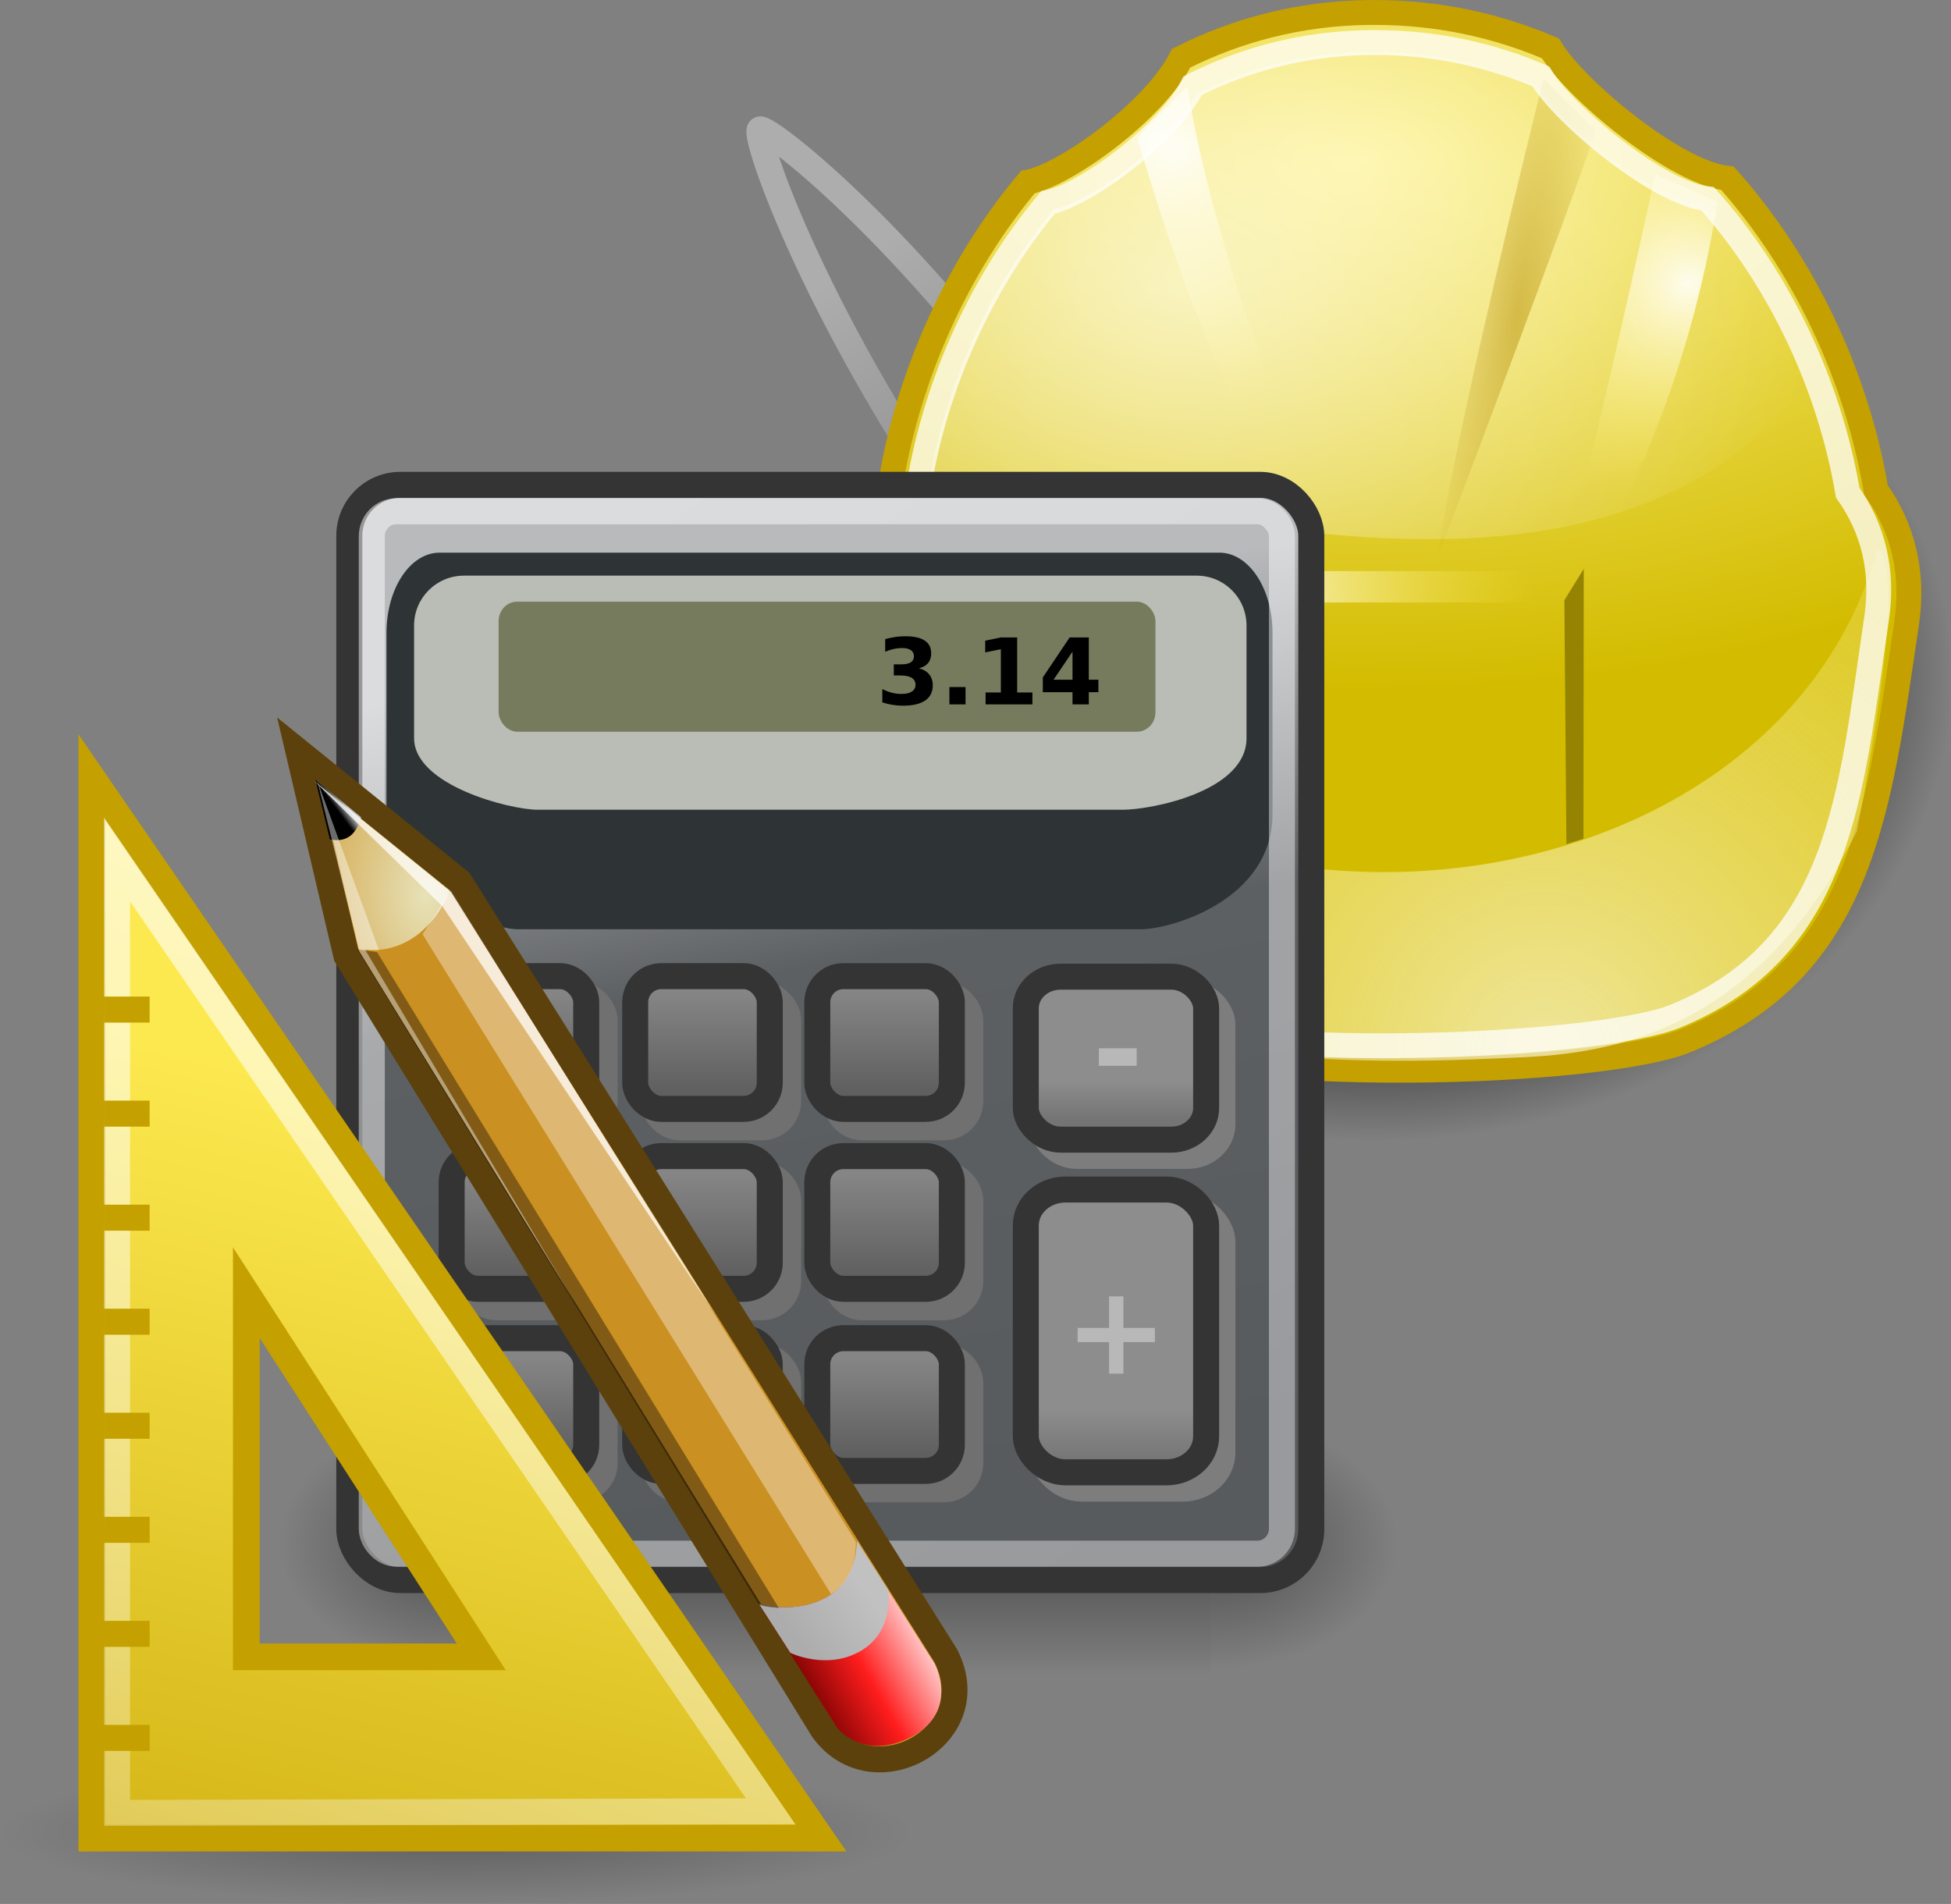 <?xml version="1.0" encoding="UTF-8" standalone="no"?>
<!-- Created with Inkscape (http://www.inkscape.org/) -->
<svg
   xmlns:dc="http://purl.org/dc/elements/1.1/"
   xmlns:cc="http://web.resource.org/cc/"
   xmlns:rdf="http://www.w3.org/1999/02/22-rdf-syntax-ns#"
   xmlns:svg="http://www.w3.org/2000/svg"
   xmlns="http://www.w3.org/2000/svg"
   xmlns:xlink="http://www.w3.org/1999/xlink"
   xmlns:sodipodi="http://sodipodi.sourceforge.net/DTD/sodipodi-0.dtd"
   xmlns:inkscape="http://www.inkscape.org/namespaces/inkscape"
   width="75"
   height="73.198"
   id="svg2101"
   sodipodi:version="0.32"
   inkscape:version="0.44.1"
   version="1.0"
   sodipodi:docbase="/home/bene/Desktop"
   sodipodi:docname="ingenieur2.svg">
  <rect width="100%" height="100%" fill="#808080" stroke="none"/>
  <defs
     id="defs2103">
    <linearGradient
       id="linearGradient2994">
      <stop
         id="stop2996"
         offset="0"
         style="stop-color:#000000;stop-opacity:1;" />
      <stop
         id="stop2998"
         offset="1"
         style="stop-color:#c9c9c9;stop-opacity:1;" />
    </linearGradient>
    <linearGradient
       inkscape:collect="always"
       xlink:href="#linearGradient2994"
       id="linearGradient2973"
       gradientUnits="userSpaceOnUse"
       gradientTransform="matrix(5.259571e-3,1,1,-5.259571e-3,48.693,-14.145)"
       x1="25.719"
       y1="31.047"
       x2="25.515"
       y2="30.703" />
    <linearGradient
       id="linearGradient2984"
       inkscape:collect="always">
      <stop
         id="stop2986"
         offset="0"
         style="stop-color:#e7e2b8;stop-opacity:1;" />
      <stop
         id="stop2988"
         offset="1"
         style="stop-color:#e7e2b8;stop-opacity:0;" />
    </linearGradient>
    <radialGradient
       inkscape:collect="always"
       xlink:href="#linearGradient2984"
       id="radialGradient2971"
       gradientUnits="userSpaceOnUse"
       gradientTransform="matrix(1.53767e-2,2.924,2.03,-1.067544e-2,20.391,-69.727)"
       cx="29.053"
       cy="27.641"
       fx="29.053"
       fy="27.641"
       r="3.241" />
    <linearGradient
       id="linearGradient2974">
      <stop
         id="stop2976"
         offset="0"
         style="stop-color:#c1c1c1;stop-opacity:1;" />
      <stop
         id="stop2978"
         offset="1"
         style="stop-color:#acacac;stop-opacity:1;" />
    </linearGradient>
    <linearGradient
       inkscape:collect="always"
       xlink:href="#linearGradient2974"
       id="linearGradient2969"
       gradientUnits="userSpaceOnUse"
       gradientTransform="matrix(5.259571e-3,1,1,-5.259571e-3,42.996,-2.496)"
       x1="46"
       y1="19.812"
       x2="47.688"
       y2="22.625" />
    <linearGradient
       id="linearGradient2966">
      <stop
         id="stop2968"
         offset="0"
         style="stop-color:#ffd1d1;stop-opacity:1;" />
      <stop
         style="stop-color:#ff1d1d;stop-opacity:1;"
         offset="0.5"
         id="stop3006" />
      <stop
         id="stop2970"
         offset="1"
         style="stop-color:#6f0000;stop-opacity:1;" />
    </linearGradient>
    <linearGradient
       inkscape:collect="always"
       xlink:href="#linearGradient2966"
       id="linearGradient2967"
       gradientUnits="userSpaceOnUse"
       gradientTransform="matrix(5.259571e-3,1,1,-5.259571e-3,42.995,-2.496)"
       x1="48.906"
       y1="17.376"
       x2="50.988"
       y2="22.251" />
    <linearGradient
       inkscape:collect="always"
       id="linearGradient3099">
      <stop
         style="stop-color:#ffffff;stop-opacity:1;"
         offset="0"
         id="stop3101" />
      <stop
         style="stop-color:#ffffff;stop-opacity:0;"
         offset="1"
         id="stop3103" />
    </linearGradient>
    <linearGradient
       inkscape:collect="always"
       xlink:href="#linearGradient3099"
       id="linearGradient3146"
       gradientUnits="userSpaceOnUse"
       x1="28.835"
       y1="11.914"
       x2="52.132"
       y2="70.073" />
    <linearGradient
       inkscape:collect="always"
       id="linearGradient3078">
      <stop
         style="stop-color:#c4a000"
         offset="0"
         id="stop3080" />
      <stop
         style="stop-color:#fce94f"
         offset="1"
         id="stop3082" />
    </linearGradient>
    <linearGradient
       inkscape:collect="always"
       xlink:href="#linearGradient3078"
       id="linearGradient3144"
       gradientUnits="userSpaceOnUse"
       x1="42.426"
       y1="58.076"
       x2="32.35"
       y2="16.357" />
    <linearGradient
       id="linearGradient2269"
       inkscape:collect="always">
      <stop
         id="stop2271"
         offset="0"
         style="stop-color:#000000;stop-opacity:1;" />
      <stop
         id="stop2273"
         offset="1"
         style="stop-color:#000000;stop-opacity:0;" />
    </linearGradient>
    <radialGradient
       inkscape:collect="always"
       xlink:href="#linearGradient2269"
       id="radialGradient3142"
       gradientUnits="userSpaceOnUse"
       gradientTransform="matrix(1,0,0,0.325,0,28.086)"
       cx="25.188"
       cy="41.625"
       fx="25.188"
       fy="41.625"
       r="18.062" />
    <linearGradient
       inkscape:collect="always"
       xlink:href="#linearGradient30685"
       id="linearGradient3027"
       gradientUnits="userSpaceOnUse"
       gradientTransform="matrix(1.103,0,0,1,-4.117,0)"
       x1="36.357"
       y1="25.411"
       x2="36.357"
       y2="26.911" />
    <linearGradient
       inkscape:collect="always"
       xlink:href="#linearGradient30685"
       id="linearGradient3025"
       gradientUnits="userSpaceOnUse"
       gradientTransform="matrix(1.103,0,0,1,-3.492,0.625)"
       x1="36.357"
       y1="25.411"
       x2="36.357"
       y2="26.911" />
    <linearGradient
       inkscape:collect="always"
       xlink:href="#linearGradient30649"
       id="linearGradient3023"
       gradientUnits="userSpaceOnUse"
       x1="20.087"
       y1="36.102"
       x2="20.087"
       y2="39.814" />
    <linearGradient
       inkscape:collect="always"
       xlink:href="#linearGradient30649"
       id="linearGradient3021"
       gradientUnits="userSpaceOnUse"
       x1="20.087"
       y1="36.102"
       x2="20.087"
       y2="39.814" />
    <linearGradient
       inkscape:collect="always"
       xlink:href="#linearGradient30649"
       id="linearGradient3019"
       gradientUnits="userSpaceOnUse"
       x1="20.087"
       y1="36.102"
       x2="20.087"
       y2="39.814" />
    <linearGradient
       inkscape:collect="always"
       xlink:href="#linearGradient30649"
       id="linearGradient3017"
       gradientUnits="userSpaceOnUse"
       x1="20.087"
       y1="29.031"
       x2="20.087"
       y2="32.964" />
    <linearGradient
       inkscape:collect="always"
       xlink:href="#linearGradient30649"
       id="linearGradient3015"
       gradientUnits="userSpaceOnUse"
       x1="20.087"
       y1="29.031"
       x2="20.087"
       y2="32.964" />
    <linearGradient
       inkscape:collect="always"
       xlink:href="#linearGradient30649"
       id="linearGradient3013"
       gradientUnits="userSpaceOnUse"
       x1="20.087"
       y1="29.031"
       x2="20.087"
       y2="32.964" />
    <linearGradient
       inkscape:collect="always"
       xlink:href="#linearGradient30649"
       id="linearGradient3011"
       gradientUnits="userSpaceOnUse"
       x1="20.087"
       y1="22.048"
       x2="20.087"
       y2="25.849" />
    <linearGradient
       inkscape:collect="always"
       xlink:href="#linearGradient30649"
       id="linearGradient3009"
       gradientUnits="userSpaceOnUse"
       x1="20.087"
       y1="22.048"
       x2="20.087"
       y2="25.849" />
    <linearGradient
       id="linearGradient30649">
      <stop
         id="stop30651"
         offset="0"
         style="stop-color:#858585;stop-opacity:1;" />
      <stop
         id="stop30653"
         offset="1"
         style="stop-color:#5f5f5f;stop-opacity:1;" />
    </linearGradient>
    <linearGradient
       inkscape:collect="always"
       xlink:href="#linearGradient30649"
       id="linearGradient3007"
       gradientUnits="userSpaceOnUse"
       x1="20.087"
       y1="22.048"
       x2="20.087"
       y2="25.849" />
    <linearGradient
       inkscape:collect="always"
       xlink:href="#linearGradient30685"
       id="linearGradient3005"
       gradientUnits="userSpaceOnUse"
       gradientTransform="matrix(1.103,0,0,1,-4.117,0)"
       x1="36.357"
       y1="38.036"
       x2="36.357"
       y2="40.161" />
    <linearGradient
       id="linearGradient30685">
      <stop
         id="stop30687"
         offset="0"
         style="stop-color:#8d8d8d;stop-opacity:1;" />
      <stop
         id="stop30689"
         offset="1"
         style="stop-color:#747474;stop-opacity:1;" />
    </linearGradient>
    <linearGradient
       inkscape:collect="always"
       xlink:href="#linearGradient30685"
       id="linearGradient3003"
       gradientUnits="userSpaceOnUse"
       gradientTransform="matrix(1.103,0,0,1,-3.492,0.625)"
       x1="36.357"
       y1="38.036"
       x2="36.357"
       y2="40.161" />
    <linearGradient
       id="linearGradient30518">
      <stop
         id="stop30520"
         offset="0"
         style="stop-color:#ffffff;stop-opacity:1;" />
      <stop
         id="stop30522"
         offset="1"
         style="stop-color:#ffffff;stop-opacity:0.787;" />
    </linearGradient>
    <linearGradient
       inkscape:collect="always"
       xlink:href="#linearGradient30518"
       id="linearGradient3001"
       gradientUnits="userSpaceOnUse"
       gradientTransform="matrix(1,0,0,1.022,0,-6.5543e-2)"
       x1="14.21"
       y1="5.889"
       x2="39.061"
       y2="40.626" />
    <linearGradient
       id="linearGradient30695">
      <stop
         id="stop30697"
         offset="0"
         style="stop-color:#b8babc;stop-opacity:1;" />
      <stop
         style="stop-color:#5d6062;stop-opacity:1;"
         offset="0.374"
         id="stop30703" />
      <stop
         id="stop30699"
         offset="1"
         style="stop-color:#585b5d;stop-opacity:1;" />
    </linearGradient>
    <linearGradient
       inkscape:collect="always"
       xlink:href="#linearGradient30695"
       id="linearGradient2999"
       gradientUnits="userSpaceOnUse"
       x1="19.76"
       y1="8.812"
       x2="25.865"
       y2="42.562" />
    <radialGradient
       inkscape:collect="always"
       xlink:href="#linearGradient5060"
       id="radialGradient2997"
       gradientUnits="userSpaceOnUse"
       gradientTransform="matrix(-2.774,0,0,1.97,112.762,-872.885)"
       cx="605.714"
       cy="486.648"
       fx="605.714"
       fy="486.648"
       r="117.143" />
    <linearGradient
       id="linearGradient5060"
       inkscape:collect="always">
      <stop
         id="stop5062"
         offset="0"
         style="stop-color:black;stop-opacity:1;" />
      <stop
         id="stop5064"
         offset="1"
         style="stop-color:black;stop-opacity:0;" />
    </linearGradient>
    <radialGradient
       inkscape:collect="always"
       xlink:href="#linearGradient5060"
       id="radialGradient2995"
       gradientUnits="userSpaceOnUse"
       gradientTransform="matrix(2.774,0,0,1.97,-1891.633,-872.885)"
       cx="605.714"
       cy="486.648"
       fx="605.714"
       fy="486.648"
       r="117.143" />
    <linearGradient
       id="linearGradient5048">
      <stop
         id="stop5050"
         offset="0"
         style="stop-color:black;stop-opacity:0;" />
      <stop
         style="stop-color:black;stop-opacity:1;"
         offset="0.5"
         id="stop5056" />
      <stop
         id="stop5052"
         offset="1"
         style="stop-color:black;stop-opacity:0;" />
    </linearGradient>
    <linearGradient
       inkscape:collect="always"
       xlink:href="#linearGradient5048"
       id="linearGradient2993"
       gradientUnits="userSpaceOnUse"
       gradientTransform="matrix(2.774,0,0,1.97,-1892.179,-872.885)"
       x1="302.857"
       y1="366.648"
       x2="302.857"
       y2="609.505" />
    <linearGradient
       id="linearGradient2807"
       inkscape:collect="always">
      <stop
         id="stop2809"
         offset="0"
         style="stop-color:#ffffff;stop-opacity:1;" />
      <stop
         id="stop2811"
         offset="1"
         style="stop-color:#ffffff;stop-opacity:0;" />
    </linearGradient>
    <radialGradient
       inkscape:collect="always"
       xlink:href="#linearGradient2807"
       id="radialGradient2991"
       gradientUnits="userSpaceOnUse"
       gradientTransform="matrix(1.403,0,0,1.116,-6.238,5.33075e-2)"
       cx="15.492"
       cy="10.943"
       fx="15.492"
       fy="10.943"
       r="18.37" />
    <radialGradient
       inkscape:collect="always"
       xlink:href="#linearGradient8543"
       id="radialGradient2989"
       gradientUnits="userSpaceOnUse"
       gradientTransform="matrix(0.102,-4.272301e-2,9.621296e-2,0.23,-48.672,-64.241)"
       cx="131.237"
       cy="424.157"
       fx="131.237"
       fy="424.157"
       r="35.935" />
    <radialGradient
       inkscape:collect="always"
       xlink:href="#linearGradient8543"
       id="radialGradient2987"
       gradientUnits="userSpaceOnUse"
       gradientTransform="matrix(0.106,-4.514018e-2,6.692574e-2,0.157,-46.016,-24.355)"
       cx="340.359"
       cy="409.837"
       fx="340.359"
       fy="409.837"
       r="103.26" />
    <linearGradient
       id="linearGradient11202">
      <stop
         id="stop11204"
         offset="0"
         style="stop-color:#c4a000;stop-opacity:1;" />
      <stop
         id="stop11206"
         offset="1"
         style="stop-color:#c4a000;stop-opacity:0;" />
    </linearGradient>
    <radialGradient
       inkscape:collect="always"
       xlink:href="#linearGradient11202"
       id="radialGradient2985"
       gradientUnits="userSpaceOnUse"
       gradientTransform="matrix(8.174351e-2,1.024998e-2,-4.335971e-2,0.346,6.123,-84.504)"
       cx="424.992"
       cy="270.68"
       fx="424.992"
       fy="270.68"
       r="38.452" />
    <radialGradient
       inkscape:collect="always"
       xlink:href="#linearGradient8543"
       id="radialGradient2983"
       gradientUnits="userSpaceOnUse"
       gradientTransform="matrix(0.273,-7.1724e-2,5.616202e-2,0.214,-78.547,-24.305)"
       cx="293.82"
       cy="243.069"
       fx="293.82"
       fy="243.069"
       r="48.783" />
    <radialGradient
       inkscape:collect="always"
       xlink:href="#linearGradient8543"
       id="radialGradient2981"
       gradientUnits="userSpaceOnUse"
       gradientTransform="matrix(0.225,1.017229e-2,-9.759474e-3,0.216,-73.88,-54.898)"
       cx="500.978"
       cy="286.469"
       fx="500.978"
       fy="286.469"
       r="40.975" />
    <linearGradient
       id="linearGradient8543">
      <stop
         id="stop8545"
         offset="0"
         style="stop-color:#fffef5;stop-opacity:0.941;" />
      <stop
         id="stop8547"
         offset="1"
         style="stop-color:#fce94f;stop-opacity:0;" />
    </linearGradient>
    <radialGradient
       inkscape:collect="always"
       xlink:href="#linearGradient8543"
       id="radialGradient2979"
       gradientUnits="userSpaceOnUse"
       gradientTransform="matrix(0.164,-1.065754e-2,1.078108e-2,0.165,-46.182,-65.655)"
       cx="420.878"
       cy="685.991"
       fx="420.878"
       fy="685.991"
       r="235.886" />
    <linearGradient
       id="linearGradient5012">
      <stop
         id="stop5014"
         offset="0"
         style="stop-color:#fdf188;stop-opacity:1;" />
      <stop
         id="stop5016"
         offset="1"
         style="stop-color:#d3bc00;stop-opacity:1;" />
    </linearGradient>
    <radialGradient
       inkscape:collect="always"
       xlink:href="#linearGradient5012"
       id="radialGradient2977"
       gradientUnits="userSpaceOnUse"
       gradientTransform="matrix(0.137,0,-4.484926e-5,7.137743e-2,-23.398,12.31)"
       cx="336.738"
       cy="-72.42"
       fx="336.738"
       fy="-72.42"
       r="297.213" />
    <linearGradient
       id="linearGradient18284">
      <stop
         id="stop18286"
         offset="0"
         style="stop-color:#000000;stop-opacity:1;" />
      <stop
         style="stop-color:#000000;stop-opacity:1;"
         offset="0.5"
         id="stop20913" />
      <stop
         style="stop-color:#000000;stop-opacity:0;"
         offset="1"
         id="stop19165" />
    </linearGradient>
    <radialGradient
       inkscape:collect="always"
       xlink:href="#linearGradient18284"
       id="radialGradient2975"
       gradientUnits="userSpaceOnUse"
       gradientTransform="matrix(1,0,0,0.415,0,26.701)"
       cx="29.899"
       cy="45.674"
       fx="29.899"
       fy="45.674"
       r="30.366" />
    <linearGradient
       id="linearGradient9952"
       inkscape:collect="always">
      <stop
         id="stop9954"
         offset="0"
         style="stop-color:#ffffff;stop-opacity:1;" />
      <stop
         id="stop9956"
         offset="1"
         style="stop-color:#ffffff;stop-opacity:0;" />
    </linearGradient>
    <linearGradient
       inkscape:collect="always"
       xlink:href="#linearGradient9952"
       id="linearGradient3111"
       gradientUnits="userSpaceOnUse"
       gradientTransform="matrix(-0.493,-0.717,0.717,-0.493,39.542,67.744)"
       x1="55.876"
       y1="62.402"
       x2="38.061"
       y2="62.827" />
  </defs>
  <sodipodi:namedview
     id="base"
     pagecolor="#ffffff"
     bordercolor="#666666"
     borderopacity="1.0"
     inkscape:pageopacity="0.0"
     inkscape:pageshadow="2"
     inkscape:zoom="0.35"
     inkscape:cx="375"
     inkscape:cy="-51.428571"
     inkscape:document-units="px"
     inkscape:current-layer="layer1"
     inkscape:window-width="1019"
     inkscape:window-height="691"
     inkscape:window-x="0"
     inkscape:window-y="0" />
  <g
     inkscape:label="Calque 1"
     inkscape:groupmode="layer"
     id="layer1"
     transform="translate(-182.5,-135.763)">
    <g
       id="g3167"
       transform="translate(93.5,167.135)">
      <g
         transform="translate(64,-17.5)"
         id="g3148">
        <path
           inkscape:r_cy="true"
           inkscape:r_cx="true"
           style="opacity:0.357;color:black;fill:none;fill-opacity:1;fill-rule:evenodd;stroke:url(#linearGradient3111);stroke-width:1;stroke-linecap:round;stroke-linejoin:round;marker:none;marker-start:none;marker-mid:none;marker-end:none;stroke-miterlimit:4;stroke-dasharray:none;stroke-dashoffset:0;stroke-opacity:1;visibility:visible;display:inline;overflow:visible"
           d="M 64.228,9.568 C 64.417,9.836 64.606,10.085 64.794,10.347 L 68.543,7.763 C 68.03,6.984 67.307,5.715 66.767,4.905 C 60.555,-4.411 54.467,-9.066 54.213,-8.893 C 53.934,-8.701 56.378,-1.416 62.711,7.386 C 63.082,7.902 63.87,9.062 64.228,9.568 z "
           id="path9930"
           sodipodi:nodetypes="cccszsc" />
        <g
           id="g2208"
           inkscape:label="Layer 1"
           transform="matrix(0.956,0,0,0.956,55.46,-14.521)">
          <path
             transform="matrix(0.743,0,-5.812964e-2,1.429,4.501,-36.683)"
             d="M 60.265 45.674 A 30.366 12.614 0 1 1  -0.467,45.674 A 30.366 12.614 0 1 1  60.265 45.674 z"
             sodipodi:ry="12.613509"
             sodipodi:rx="30.365856"
             sodipodi:cy="45.673546"
             sodipodi:cx="29.898689"
             id="path17409"
             style="opacity:1;fill:url(#radialGradient2975);fill-opacity:1;stroke:none;stroke-width:12.397;stroke-miterlimit:4;stroke-dasharray:none;stroke-opacity:1"
             sodipodi:type="arc" />
          <path
             sodipodi:nodetypes="cccscsssscsccsc"
             id="path3120"
             d="M 23.153,1.18 C 20.38,1.219 17.866,1.891 15.634,3.02 C 14.542,5.171 10.944,7.729 9.469,8.002 C 6.569,11.461 4.689,15.805 3.975,19.982 C 3.975,19.984 3.976,19.987 3.975,19.989 C 2.789,21.539 2.285,23.386 2.598,25.522 C 3.719,33.181 5.88,40.41 10.783,42.078 C 17.938,44.512 32.655,43.864 35.913,42.536 C 43.052,39.627 43.684,33.251 44.804,25.756 C 45.11,23.711 44.659,21.915 43.574,20.383 C 43.565,20.328 43.555,20.272 43.545,20.216 C 42.764,15.777 40.698,11.327 37.603,7.847 C 35.509,7.629 31.463,4.27 30.483,2.623 C 28.331,1.702 25.961,1.18 23.408,1.18 C 23.322,1.18 23.238,1.179 23.153,1.18 z "
             style="fill:url(#radialGradient2977);fill-opacity:1;stroke:#c4a000;stroke-width:1;stroke-miterlimit:4;stroke-dasharray:none;stroke-opacity:1" />
          <path
             sodipodi:nodetypes="ccscc"
             id="path7668"
             d="M 43.63,22.793 C 39.033,39.233 10.438,40.803 3.783,23.042 C 3.741,39.366 10.103,44.084 28.19,43.247 C 31.252,43.107 38.2,43.29 42.804,34.111 C 45.043,22.6 43.63,22.793 43.63,22.793 z "
             style="opacity:0.667;fill:url(#radialGradient2979);fill-opacity:1;fill-rule:evenodd;stroke:none;stroke-width:1px;stroke-linecap:butt;stroke-linejoin:miter;stroke-opacity:1" />
          <path
             sodipodi:nodetypes="cccc"
             id="path8553"
             d="M 34.692,7.678 L 37.192,8.804 C 37.192,8.804 35.882,18.926 30.523,25.289 C 32.295,18.833 34.712,7.678 34.692,7.678 z "
             style="fill:url(#radialGradient2981);fill-opacity:1;fill-rule:evenodd;stroke:none;stroke-width:1px;stroke-linecap:butt;stroke-linejoin:miter;stroke-opacity:1" />
          <path
             sodipodi:nodetypes="cccc"
             id="path9436"
             d="M 15.872,4.156 C 17.373,13.222 22.375,23.642 21.875,24.163 C 17.29,17.182 15.372,11.242 13.872,6.24 C 13.872,6.157 15.872,4.177 15.872,4.156 z "
             style="fill:url(#radialGradient2983);fill-opacity:1;fill-rule:evenodd;stroke:none;stroke-width:1px;stroke-linecap:butt;stroke-linejoin:miter;stroke-opacity:1" />
          <path
             sodipodi:nodetypes="ccsc"
             id="path10319"
             d="M 30.211,3.823 C 26.126,20.329 25.959,23.08 25.959,23.08 C 25.959,23.08 32.295,6.324 32.295,5.907 C 32.295,5.907 30.711,4.406 30.211,3.823 z "
             style="fill:url(#radialGradient2985);fill-opacity:1;fill-rule:evenodd;stroke:none;stroke-width:1px;stroke-linecap:butt;stroke-linejoin:miter;stroke-opacity:1" />
          <flowRoot
             id="flowRoot12974"
             xml:space="preserve"><flowRegion
               id="flowRegion12976"><rect
                 y="412.805"
                 x="86.788"
                 height="16.022"
                 width="40.056"
                 id="rect12978" /></flowRegion><flowPara
               id="flowPara12980" /></flowRoot>          <path
             sodipodi:nodetypes="ccccccc"
             id="path13014"
             d="M 16.182,34.476 L 16.137,24.906 L 30.631,24.906 L 32.274,23.643 L 15.342,23.643 L 15.387,34.283 L 16.182,34.476 z "
             style="fill:url(#radialGradient2987);fill-opacity:1;fill-rule:evenodd;stroke:none;stroke-width:1px;stroke-linecap:butt;stroke-linejoin:miter;stroke-opacity:1" />
          <path
             sodipodi:nodetypes="ccccc"
             id="path13897"
             d="M 31.043,24.817 L 31.125,34.622 L 31.811,34.407 L 31.823,23.554 L 31.043,24.817 z "
             style="fill:#958401;fill-opacity:1;fill-rule:evenodd;stroke:none;stroke-width:1px;stroke-linecap:butt;stroke-linejoin:miter;stroke-opacity:1" />
          <path
             sodipodi:nodetypes="ccccscc"
             id="path16526"
             d="M 4.255,24.106 C 4.255,24.106 6.572,32.222 14.476,32.872 C 15.582,35.363 13.341,36.997 13.341,36.997 L 9.732,36.746 C 9.732,36.746 3.493,28.753 3.243,26.845 C 2.994,24.937 3.407,23.437 3.407,23.437 L 4.255,24.106 z "
             style="fill:url(#radialGradient2989);fill-opacity:1;fill-rule:evenodd;stroke:none;stroke-width:1px;stroke-linecap:butt;stroke-linejoin:miter;stroke-opacity:1" />
          <path
             style="opacity:0.744;fill:none;fill-opacity:1;stroke:white;stroke-width:1;stroke-miterlimit:4;stroke-dasharray:none;stroke-opacity:1"
             d="M 23.184,2.389 C 20.57,2.426 18.2,3.059 16.096,4.123 C 15.066,6.152 11.674,8.564 10.283,8.82 C 7.549,12.082 5.776,16.177 5.104,20.115 C 5.104,20.117 5.104,20.12 5.104,20.122 C 3.986,21.583 3.245,23.369 3.54,25.382 C 4.597,32.603 6.468,39.092 10.868,41.022 C 16.791,43.619 32.408,42.808 35.479,41.556 C 42.21,38.813 42.541,32.625 43.597,25.559 C 43.885,23.631 43.46,21.938 42.437,20.493 C 42.428,20.441 42.419,20.388 42.41,20.336 C 41.673,16.151 39.726,11.955 36.807,8.674 C 34.833,8.469 31.019,5.302 30.095,3.749 C 28.066,2.881 25.832,2.389 23.424,2.389 C 23.344,2.389 23.264,2.388 23.184,2.389 z "
             id="path2703"
             sodipodi:nodetypes="cccscsssscsccsc" />
          <path
             sodipodi:nodetypes="cccssccscccssc"
             id="path2800"
             d="M 22.594,2.781 C 20.264,2.898 18.153,3.506 16.25,4.469 C 15.239,6.459 11.895,8.842 10.531,9.094 C 7.849,12.293 6.128,16.293 5.469,20.156 C 5.468,20.159 5.469,20.185 5.469,20.188 C 4.371,21.621 4.011,23.779 4.011,23.779 C 8.696,27.384 11.652,23.993 18.33,21.761 C 30.929,23.685 37.078,20.765 40.844,16.094 C 40.851,16.085 40.84,16.073 40.844,16.062 C 39.853,13.48 38.411,11.016 36.562,8.938 C 34.626,8.736 30.875,5.649 29.969,4.125 C 27.978,3.273 25.8,2.781 23.438,2.781 C 23.359,2.781 23.266,2.78 23.188,2.781 C 22.987,2.784 22.791,2.771 22.594,2.781 z "
             style="opacity:0.594;fill:url(#radialGradient2991);fill-opacity:1;stroke:none;stroke-width:1;stroke-miterlimit:4;stroke-dasharray:none;stroke-opacity:1" />
        </g>
      </g>
      <g
         transform="translate(95.918,-15.241)"
         id="g2175"
         inkscape:label="Layer 1">
        <g
           transform="matrix(2.140526e-2,0,0,2.086758e-2,44.351,41.404)"
           id="g6707">
          <rect
             style="opacity:0.402;color:black;fill:url(#linearGradient2993);fill-opacity:1;fill-rule:nonzero;stroke:none;stroke-width:1;stroke-linecap:round;stroke-linejoin:miter;marker:none;marker-start:none;marker-mid:none;marker-end:none;stroke-miterlimit:4;stroke-dasharray:none;stroke-dashoffset:0;stroke-opacity:1;visibility:visible;display:inline;overflow:visible"
             id="rect6709"
             width="1339.633"
             height="478.357"
             x="-1559.252"
             y="-150.697" />
          <path
             style="opacity:0.402;color:black;fill:url(#radialGradient2995);fill-opacity:1;fill-rule:nonzero;stroke:none;stroke-width:1;stroke-linecap:round;stroke-linejoin:miter;marker:none;marker-start:none;marker-mid:none;marker-end:none;stroke-miterlimit:4;stroke-dasharray:none;stroke-dashoffset:0;stroke-opacity:1;visibility:visible;display:inline;overflow:visible"
             d="M -219.619,-150.68 C -219.619,-150.68 -219.619,327.65 -219.619,327.65 C -76.745,328.551 125.781,220.481 125.781,88.454 C 125.781,-43.572 -33.655,-150.68 -219.619,-150.68 z "
             id="path6711"
             sodipodi:nodetypes="cccc" />
          <path
             sodipodi:nodetypes="cccc"
             id="path6713"
             d="M -1559.252,-150.68 C -1559.252,-150.68 -1559.252,327.65 -1559.252,327.65 C -1702.127,328.551 -1904.652,220.481 -1904.652,88.454 C -1904.652,-43.572 -1745.216,-150.68 -1559.252,-150.68 z "
             style="opacity:0.402;color:black;fill:url(#radialGradient2997);fill-opacity:1;fill-rule:nonzero;stroke:none;stroke-width:1;stroke-linecap:round;stroke-linejoin:miter;marker:none;marker-start:none;marker-mid:none;marker-end:none;stroke-miterlimit:4;stroke-dasharray:none;stroke-dashoffset:0;stroke-opacity:1;visibility:visible;display:inline;overflow:visible" />
        </g>
        <rect
           style="color:black;fill:url(#linearGradient2999);fill-opacity:1;fill-rule:nonzero;stroke:#343434;stroke-width:1;stroke-linecap:butt;stroke-linejoin:miter;marker:none;marker-start:none;marker-mid:none;marker-end:none;stroke-miterlimit:4;stroke-dashoffset:0;stroke-opacity:1;visibility:visible;display:block;overflow:visible"
           id="rect30499"
           width="36.98"
           height="42.104"
           x="6.51"
           y="2.51"
           rx="1.958"
           ry="1.959" />
        <path
           sodipodi:nodetypes="ccccccccc"
           id="path30526"
           d="M 9.982,5.116 L 39.957,5.116 C 41.089,5.116 42,6.493 42,8.204 L 42,15.165 C 42,18.485 38.072,19.596 36.94,19.596 L 12.999,19.596 C 11.868,19.596 7.939,18.09 7.939,15.165 L 7.939,8.204 C 7.939,6.493 8.85,5.116 9.982,5.116 z "
           style="color:black;fill:#2e3436;fill-opacity:1;fill-rule:nonzero;stroke:none;stroke-width:1;stroke-linecap:butt;stroke-linejoin:miter;marker:none;marker-start:none;marker-mid:none;marker-end:none;stroke-miterlimit:4;stroke-dashoffset:0;stroke-opacity:1;visibility:visible;display:block;overflow:visible" />
        <path
           style="color:black;fill:#babdb6;fill-opacity:1;fill-rule:nonzero;stroke:none;stroke-width:1;stroke-linecap:butt;stroke-linejoin:miter;marker:none;marker-start:none;marker-mid:none;marker-end:none;stroke-miterlimit:4;stroke-dashoffset:0;stroke-opacity:1;visibility:visible;display:block;overflow:visible"
           d="M 10.919,6 L 39.081,6 C 40.144,6 41,6.856 41,7.919 L 41,12.246 C 41,14.309 37.309,15 36.246,15 L 13.754,15 C 12.691,15 9,14.064 9,12.246 L 9,7.919 C 9,6.856 9.856,6 10.919,6 z "
           id="rect30501"
           sodipodi:nodetypes="ccccccccc" />
        <rect
           style="color:black;fill:#777b5e;fill-opacity:1;fill-rule:nonzero;stroke:none;stroke-width:1;stroke-linecap:butt;stroke-linejoin:miter;marker:none;marker-start:none;marker-mid:none;marker-end:none;stroke-miterlimit:4;stroke-dashoffset:0;stroke-opacity:1;visibility:visible;display:block;overflow:visible"
           id="rect30514"
           width="25.25"
           height="5"
           x="12.25"
           y="7"
           rx="0.712"
           ry="0.744" />
        <rect
           ry="0.962"
           rx="0.941"
           y="3.524"
           x="7.374"
           height="40.077"
           width="34.988"
           id="rect30516"
           style="opacity:0.487;color:black;fill:none;fill-opacity:1;fill-rule:nonzero;stroke:url(#linearGradient3001);stroke-width:1;stroke-linecap:butt;stroke-linejoin:miter;marker:none;marker-start:none;marker-mid:none;marker-end:none;stroke-miterlimit:4;stroke-dashoffset:0;stroke-opacity:1;visibility:visible;display:block;overflow:visible" />
        <rect
           ry="1.383"
           rx="1.525"
           y="30.226"
           x="33.14"
           height="10.872"
           width="6.933"
           id="rect30705"
           style="color:black;fill:url(#linearGradient3003);fill-opacity:1;fill-rule:nonzero;stroke:#7d7d7d;stroke-width:1;stroke-linecap:butt;stroke-linejoin:miter;marker:none;marker-start:none;marker-mid:none;marker-end:none;stroke-miterlimit:4;stroke-dashoffset:0;stroke-opacity:1;visibility:visible;display:block;overflow:visible;font-family:Bitstream Vera Sans" />
        <rect
           style="color:black;fill:url(#linearGradient3005);fill-opacity:1;fill-rule:nonzero;stroke:#343434;stroke-width:1;stroke-linecap:butt;stroke-linejoin:miter;marker:none;marker-start:none;marker-mid:none;marker-end:none;stroke-miterlimit:4;stroke-dashoffset:0;stroke-opacity:1;visibility:visible;display:block;overflow:visible;font-family:Bitstream Vera Sans"
           id="rect30528"
           width="6.933"
           height="10.872"
           x="32.515"
           y="29.601"
           rx="1.525"
           ry="1.383" />
        <g
           id="g30602"
           transform="translate(0.707,0.707)"
           style="stroke:#707070;stroke-opacity:1">
          <rect
             style="color:black;fill:#737373;fill-opacity:1;fill-rule:nonzero;stroke-width:1;stroke-linecap:butt;stroke-linejoin:miter;marker:none;marker-start:none;marker-mid:none;marker-end:none;stroke-miterlimit:4;stroke-dashoffset:0;visibility:visible;display:block;overflow:visible;font-family:Bitstream Vera Sans"
             id="rect30584"
             width="5.173"
             height="5.103"
             x="10.444"
             y="21.397"
             rx="1.003"
             ry="1.003" />
          <rect
             ry="1.003"
             rx="1.003"
             y="21.397"
             x="17.5"
             height="5.103"
             width="5.173"
             id="rect30586"
             style="color:black;fill:#737373;fill-opacity:1;fill-rule:nonzero;stroke-width:1;stroke-linecap:butt;stroke-linejoin:miter;marker:none;marker-start:none;marker-mid:none;marker-end:none;stroke-miterlimit:4;stroke-dashoffset:0;visibility:visible;display:block;overflow:visible;font-family:Bitstream Vera Sans" />
          <rect
             style="color:black;fill:#737373;fill-opacity:1;fill-rule:nonzero;stroke-width:1;stroke-linecap:butt;stroke-linejoin:miter;marker:none;marker-start:none;marker-mid:none;marker-end:none;stroke-miterlimit:4;stroke-dashoffset:0;visibility:visible;display:block;overflow:visible;font-family:Bitstream Vera Sans"
             id="rect30588"
             width="5.173"
             height="5.103"
             x="24.5"
             y="21.397"
             rx="1.003"
             ry="1.003" />
          <rect
             ry="1.003"
             rx="1.003"
             y="28.315"
             x="10.444"
             height="5.103"
             width="5.173"
             id="rect30590"
             style="color:black;fill:#737373;fill-opacity:1;fill-rule:nonzero;stroke-width:1;stroke-linecap:butt;stroke-linejoin:miter;marker:none;marker-start:none;marker-mid:none;marker-end:none;stroke-miterlimit:4;stroke-dashoffset:0;visibility:visible;display:block;overflow:visible;font-family:Bitstream Vera Sans" />
          <rect
             style="color:black;fill:#737373;fill-opacity:1;fill-rule:nonzero;stroke-width:1;stroke-linecap:butt;stroke-linejoin:miter;marker:none;marker-start:none;marker-mid:none;marker-end:none;stroke-miterlimit:4;stroke-dashoffset:0;visibility:visible;display:block;overflow:visible;font-family:Bitstream Vera Sans"
             id="rect30592"
             width="5.173"
             height="5.103"
             x="17.5"
             y="28.315"
             rx="1.003"
             ry="1.003" />
          <rect
             ry="1.003"
             rx="1.003"
             y="28.315"
             x="24.5"
             height="5.103"
             width="5.173"
             id="rect30594"
             style="color:black;fill:#737373;fill-opacity:1;fill-rule:nonzero;stroke-width:1;stroke-linecap:butt;stroke-linejoin:miter;marker:none;marker-start:none;marker-mid:none;marker-end:none;stroke-miterlimit:4;stroke-dashoffset:0;visibility:visible;display:block;overflow:visible;font-family:Bitstream Vera Sans" />
          <rect
             style="color:black;fill:#737373;fill-opacity:1;fill-rule:nonzero;stroke-width:1;stroke-linecap:butt;stroke-linejoin:miter;marker:none;marker-start:none;marker-mid:none;marker-end:none;stroke-miterlimit:4;stroke-dashoffset:0;visibility:visible;display:block;overflow:visible;font-family:Bitstream Vera Sans"
             id="rect30596"
             width="5.173"
             height="5.103"
             x="10.444"
             y="35.315"
             rx="1.003"
             ry="1.003" />
          <rect
             ry="1.003"
             rx="1.003"
             y="35.315"
             x="17.5"
             height="5.103"
             width="5.173"
             id="rect30598"
             style="color:black;fill:#737373;fill-opacity:1;fill-rule:nonzero;stroke-width:1;stroke-linecap:butt;stroke-linejoin:miter;marker:none;marker-start:none;marker-mid:none;marker-end:none;stroke-miterlimit:4;stroke-dashoffset:0;visibility:visible;display:block;overflow:visible;font-family:Bitstream Vera Sans" />
          <rect
             style="color:black;fill:#737373;fill-opacity:1;fill-rule:nonzero;stroke-width:1;stroke-linecap:butt;stroke-linejoin:miter;marker:none;marker-start:none;marker-mid:none;marker-end:none;stroke-miterlimit:4;stroke-dashoffset:0;visibility:visible;display:block;overflow:visible;font-family:Bitstream Vera Sans"
             id="rect30600"
             width="5.173"
             height="5.103"
             x="24.5"
             y="35.315"
             rx="1.003"
             ry="1.003" />
        </g>
        <rect
           style="color:black;fill:url(#linearGradient3007);fill-opacity:1;fill-rule:nonzero;stroke:#343434;stroke-width:1;stroke-linecap:butt;stroke-linejoin:miter;marker:none;marker-start:none;marker-mid:none;marker-end:none;stroke-miterlimit:4;stroke-dashoffset:0;stroke-opacity:1;visibility:visible;display:block;overflow:visible;font-family:Bitstream Vera Sans"
           id="rect30540"
           width="5.173"
           height="5.103"
           x="10.444"
           y="21.397"
           rx="1.003"
           ry="1.003" />
        <rect
           ry="1.003"
           rx="1.003"
           y="21.397"
           x="17.5"
           height="5.103"
           width="5.173"
           id="rect30551"
           style="color:black;fill:url(#linearGradient3009);fill-opacity:1;fill-rule:nonzero;stroke:#343434;stroke-width:1;stroke-linecap:butt;stroke-linejoin:miter;marker:none;marker-start:none;marker-mid:none;marker-end:none;stroke-miterlimit:4;stroke-dashoffset:0;stroke-opacity:1;visibility:visible;display:block;overflow:visible;font-family:Bitstream Vera Sans" />
        <rect
           style="color:black;fill:url(#linearGradient3011);fill-opacity:1;fill-rule:nonzero;stroke:#343434;stroke-width:1;stroke-linecap:butt;stroke-linejoin:miter;marker:none;marker-start:none;marker-mid:none;marker-end:none;stroke-miterlimit:4;stroke-dashoffset:0;stroke-opacity:1;visibility:visible;display:block;overflow:visible;font-family:Bitstream Vera Sans"
           id="rect30553"
           width="5.173"
           height="5.103"
           x="24.5"
           y="21.397"
           rx="1.003"
           ry="1.003" />
        <rect
           ry="1.003"
           rx="1.003"
           y="28.315"
           x="10.444"
           height="5.103"
           width="5.173"
           id="rect30555"
           style="color:black;fill:url(#linearGradient3013);fill-opacity:1;fill-rule:nonzero;stroke:#343434;stroke-width:1;stroke-linecap:butt;stroke-linejoin:miter;marker:none;marker-start:none;marker-mid:none;marker-end:none;stroke-miterlimit:4;stroke-dashoffset:0;stroke-opacity:1;visibility:visible;display:block;overflow:visible;font-family:Bitstream Vera Sans" />
        <rect
           style="color:black;fill:url(#linearGradient3015);fill-opacity:1;fill-rule:nonzero;stroke:#343434;stroke-width:1;stroke-linecap:butt;stroke-linejoin:miter;marker:none;marker-start:none;marker-mid:none;marker-end:none;stroke-miterlimit:4;stroke-dashoffset:0;stroke-opacity:1;visibility:visible;display:block;overflow:visible;font-family:Bitstream Vera Sans"
           id="rect30557"
           width="5.173"
           height="5.103"
           x="17.5"
           y="28.315"
           rx="1.003"
           ry="1.003" />
        <rect
           ry="1.003"
           rx="1.003"
           y="28.315"
           x="24.5"
           height="5.103"
           width="5.173"
           id="rect30559"
           style="color:black;fill:url(#linearGradient3017);fill-opacity:1;fill-rule:nonzero;stroke:#343434;stroke-width:1;stroke-linecap:butt;stroke-linejoin:miter;marker:none;marker-start:none;marker-mid:none;marker-end:none;stroke-miterlimit:4;stroke-dashoffset:0;stroke-opacity:1;visibility:visible;display:block;overflow:visible;font-family:Bitstream Vera Sans" />
        <rect
           style="color:black;fill:url(#linearGradient3019);fill-opacity:1;fill-rule:nonzero;stroke:#343434;stroke-width:1;stroke-linecap:butt;stroke-linejoin:miter;marker:none;marker-start:none;marker-mid:none;marker-end:none;stroke-miterlimit:4;stroke-dashoffset:0;stroke-opacity:1;visibility:visible;display:block;overflow:visible;font-family:Bitstream Vera Sans"
           id="rect30561"
           width="5.173"
           height="5.103"
           x="10.444"
           y="35.315"
           rx="1.003"
           ry="1.003" />
        <rect
           ry="1.003"
           rx="1.003"
           y="35.315"
           x="17.5"
           height="5.103"
           width="5.173"
           id="rect30563"
           style="color:black;fill:url(#linearGradient3021);fill-opacity:1;fill-rule:nonzero;stroke:#343434;stroke-width:1;stroke-linecap:butt;stroke-linejoin:miter;marker:none;marker-start:none;marker-mid:none;marker-end:none;stroke-miterlimit:4;stroke-dashoffset:0;stroke-opacity:1;visibility:visible;display:block;overflow:visible;font-family:Bitstream Vera Sans" />
        <rect
           style="color:black;fill:url(#linearGradient3023);fill-opacity:1;fill-rule:nonzero;stroke:#343434;stroke-width:1;stroke-linecap:butt;stroke-linejoin:miter;marker:none;marker-start:none;marker-mid:none;marker-end:none;stroke-miterlimit:4;stroke-dashoffset:0;stroke-opacity:1;visibility:visible;display:block;overflow:visible;font-family:Bitstream Vera Sans"
           id="rect30565"
           width="5.173"
           height="5.103"
           x="24.5"
           y="35.315"
           rx="1.003"
           ry="1.003" />
        <rect
           style="color:black;fill:url(#linearGradient3025);fill-opacity:1;fill-rule:nonzero;stroke:#7d7d7d;stroke-width:1;stroke-linecap:butt;stroke-linejoin:miter;marker:none;marker-start:none;marker-mid:none;marker-end:none;stroke-miterlimit:4;stroke-dashoffset:0;stroke-opacity:1;visibility:visible;display:block;overflow:visible;font-family:Bitstream Vera Sans"
           id="rect30707"
           width="6.933"
           height="6.266"
           x="33.14"
           y="22.042"
           rx="1.339"
           ry="1.214" />
        <rect
           ry="1.214"
           rx="1.339"
           y="21.417"
           x="32.515"
           height="6.266"
           width="6.933"
           id="rect30567"
           style="color:black;fill:url(#linearGradient3027);fill-opacity:1;fill-rule:nonzero;stroke:#343434;stroke-width:1;stroke-linecap:butt;stroke-linejoin:miter;marker:none;marker-start:none;marker-mid:none;marker-end:none;stroke-miterlimit:4;stroke-dashoffset:0;stroke-opacity:1;visibility:visible;display:block;overflow:visible;font-family:Bitstream Vera Sans" />
        <path
           style="font-size:3.53px;font-style:normal;font-variant:normal;font-weight:bold;font-stretch:normal;writing-mode:lr-tb;text-anchor:start;fill:black;fill-opacity:1;stroke:none;stroke-width:1pt;stroke-linecap:butt;stroke-linejoin:miter;stroke-opacity:1;font-family:Bitstream Vera Sans"
           d="M 28.408,9.562 C 28.582,9.607 28.714,9.685 28.803,9.797 C 28.894,9.907 28.939,10.048 28.939,10.219 C 28.939,10.474 28.842,10.668 28.646,10.802 C 28.451,10.934 28.166,11 27.791,11 C 27.659,11 27.526,10.989 27.393,10.967 C 27.261,10.947 27.13,10.915 27,10.872 L 27,10.36 C 27.124,10.423 27.247,10.47 27.369,10.502 C 27.492,10.533 27.613,10.548 27.731,10.548 C 27.907,10.548 28.041,10.518 28.134,10.457 C 28.229,10.396 28.276,10.309 28.276,10.195 C 28.276,10.078 28.227,9.989 28.131,9.929 C 28.035,9.869 27.894,9.838 27.707,9.838 L 27.441,9.838 L 27.441,9.411 L 27.721,9.411 C 27.887,9.411 28.011,9.385 28.093,9.333 C 28.175,9.28 28.215,9.2 28.215,9.093 C 28.215,8.995 28.176,8.918 28.096,8.864 C 28.017,8.81 27.905,8.783 27.76,8.783 C 27.653,8.783 27.545,8.795 27.436,8.819 C 27.327,8.843 27.218,8.879 27.11,8.926 L 27.11,8.44 C 27.241,8.403 27.371,8.376 27.5,8.357 C 27.629,8.339 27.755,8.33 27.879,8.33 C 28.214,8.33 28.464,8.385 28.629,8.495 C 28.796,8.604 28.879,8.769 28.879,8.99 C 28.879,9.141 28.839,9.264 28.76,9.361 C 28.681,9.456 28.564,9.523 28.408,9.562 M 29.579,10.283 L 30.199,10.283 L 30.199,10.95 L 29.579,10.95 L 29.579,10.283 M 30.97,10.491 L 31.556,10.491 L 31.556,8.828 L 30.955,8.952 L 30.955,8.5 L 31.553,8.376 L 32.184,8.376 L 32.184,10.491 L 32.77,10.491 L 32.77,10.95 L 30.97,10.95 L 30.97,10.491 M 34.311,8.923 L 33.583,10 L 34.311,10 L 34.311,8.923 M 34.201,8.376 L 34.938,8.376 L 34.938,10 L 35.306,10 L 35.306,10.481 L 34.938,10.481 L 34.938,10.95 L 34.311,10.95 L 34.311,10.481 L 33.17,10.481 L 33.17,9.912 L 34.201,8.376"
           id="text30569" />
        <path
           style="font-size:4.741px;font-style:normal;font-variant:normal;font-weight:bold;font-stretch:normal;writing-mode:lr-tb;text-anchor:start;fill:#b8b8b8;fill-opacity:1;stroke:none;stroke-width:1pt;stroke-linecap:butt;stroke-linejoin:miter;stroke-opacity:1;font-family:Bitstream Vera Sans"
           d="M 36.268,33.708 L 36.268,34.921 L 37.477,34.921 L 37.477,35.467 L 36.268,35.467 L 36.268,36.68 L 35.717,36.68 L 35.717,35.467 L 34.509,35.467 L 34.509,34.921 L 35.717,34.921 L 35.717,33.708 L 36.268,33.708"
           id="text30574" />
        <path
           style="font-size:4.741px;font-style:normal;font-variant:normal;font-weight:bold;font-stretch:normal;writing-mode:lr-tb;text-anchor:start;fill:#b8b8b8;fill-opacity:1;stroke:none;stroke-width:1pt;stroke-linecap:butt;stroke-linejoin:miter;stroke-opacity:1;font-family:Bitstream Vera Sans"
           d="M 35.324,24.171 L 36.778,24.171 L 36.778,24.844 L 35.324,24.844 L 35.324,24.171"
           id="text30578" />
      </g>
      <g
         transform="matrix(-1,0,0,1,137,-5.174)"
         id="g2038">
        <path
           transform="matrix(0.969,0,0,0.465,6.097,24.903)"
           d="M 43.25 41.625 A 18.062 5.875 0 1 1  7.125,41.625 A 18.062 5.875 0 1 1  43.25 41.625 z"
           sodipodi:ry="5.875"
           sodipodi:rx="18.0625"
           sodipodi:cy="41.625"
           sodipodi:cx="25.1875"
           id="path3251"
           style="opacity:0.267;color:black;fill:url(#radialGradient3142);fill-opacity:1;fill-rule:evenodd;stroke:none;stroke-width:1;stroke-linecap:butt;stroke-linejoin:miter;marker:none;marker-start:none;marker-mid:none;marker-end:none;stroke-miterlimit:4;stroke-dasharray:none;stroke-dashoffset:0;stroke-opacity:1;visibility:visible;display:inline;overflow:visible"
           sodipodi:type="arc"
           inkscape:r_cx="true"
           inkscape:r_cy="true" />
        <path
           style="fill:url(#linearGradient3144);fill-opacity:1;fill-rule:evenodd;stroke:#c4a000;stroke-width:1.027px;stroke-linecap:butt;stroke-linejoin:miter;stroke-opacity:1"
           d="M 44.469,3.688 L 16.438,44.469 L 44.469,44.469 L 44.469,3.688 z M 38.531,23.5 L 38.531,37.5 L 29.5,37.5 L 38.531,23.5 z "
           id="path1465" />
        <path
           style="opacity:0.639;fill:none;fill-opacity:0.75;fill-rule:evenodd;stroke:url(#linearGradient3146);stroke-width:1px;stroke-linecap:butt;stroke-linejoin:miter;stroke-opacity:1"
           d="M 43.5,43.5 L 43.5,6.844 L 18.375,43.438 L 43.5,43.5 z "
           id="path3006"
           inkscape:r_cx="true"
           inkscape:r_cy="true"
           sodipodi:nodetypes="cccc" />
        <path
           inkscape:r_cy="true"
           inkscape:r_cx="true"
           id="path3022"
           d="M 43.506,40.616 L 42.748,40.616"
           style="opacity:1;fill:#2e3436;fill-opacity:0.75;fill-rule:evenodd;stroke:#c4a000;stroke-width:1px;stroke-linecap:square;stroke-linejoin:miter;stroke-opacity:1" />
        <path
           inkscape:r_cy="true"
           inkscape:r_cx="true"
           id="path3046"
           d="M 43.506,36.616 L 42.748,36.616"
           style="opacity:1;fill:#2e3436;fill-opacity:0.75;fill-rule:evenodd;stroke:#c4a000;stroke-width:1px;stroke-linecap:square;stroke-linejoin:miter;stroke-opacity:1" />
        <path
           inkscape:r_cy="true"
           inkscape:r_cx="true"
           id="path3050"
           d="M 43.506,32.616 L 42.748,32.616"
           style="opacity:1;fill:#2e3436;fill-opacity:0.75;fill-rule:evenodd;stroke:#c4a000;stroke-width:1px;stroke-linecap:square;stroke-linejoin:miter;stroke-opacity:1" />
        <path
           inkscape:r_cy="true"
           inkscape:r_cx="true"
           id="path3054"
           d="M 43.506,28.616 L 42.748,28.616"
           style="opacity:1;fill:#2e3436;fill-opacity:0.75;fill-rule:evenodd;stroke:#c4a000;stroke-width:1px;stroke-linecap:square;stroke-linejoin:miter;stroke-opacity:1" />
        <path
           inkscape:r_cy="true"
           inkscape:r_cx="true"
           id="path3058"
           d="M 43.506,24.616 L 42.748,24.616"
           style="opacity:1;fill:#2e3436;fill-opacity:0.75;fill-rule:evenodd;stroke:#c4a000;stroke-width:1px;stroke-linecap:square;stroke-linejoin:miter;stroke-opacity:1" />
        <path
           inkscape:r_cy="true"
           inkscape:r_cx="true"
           id="path3062"
           d="M 43.506,20.616 L 42.748,20.616"
           style="opacity:1;fill:#2e3436;fill-opacity:0.75;fill-rule:evenodd;stroke:#c4a000;stroke-width:1px;stroke-linecap:square;stroke-linejoin:miter;stroke-opacity:1" />
        <path
           inkscape:r_cy="true"
           inkscape:r_cx="true"
           id="path3066"
           d="M 43.506,16.616 L 42.748,16.616"
           style="opacity:1;fill:#2e3436;fill-opacity:0.75;fill-rule:evenodd;stroke:#c4a000;stroke-width:1px;stroke-linecap:square;stroke-linejoin:miter;stroke-opacity:1" />
        <path
           inkscape:r_cy="true"
           inkscape:r_cx="true"
           id="path3070"
           d="M 43.506,12.616 L 42.748,12.616"
           style="opacity:1;fill:#2e3436;fill-opacity:0.75;fill-rule:evenodd;stroke:#c4a000;stroke-width:1px;stroke-linecap:square;stroke-linejoin:miter;stroke-opacity:1" />
      </g>
      <g
         transform="matrix(-0.994,0.111,0.111,0.994,258.406,-41.428)"
         id="g2437">
        <g
           id="g6334"
           transform="translate(80.06,12.324)"
           inkscape:r_cx="true"
           inkscape:r_cy="true">
          <path
             sodipodi:nodetypes="cccccc"
             id="path2960"
             d="M 81.189,8.851 L 75.594,14.506 L 60.325,46.15 C 59.092,49.407 63.727,51.32 65.337,48.437 L 80.231,16.856 L 81.189,8.851 z "
             style="color:black;fill:#cb9022;fill-opacity:1;fill-rule:evenodd;stroke:#5c410c;stroke-width:1;stroke-linecap:butt;stroke-linejoin:miter;marker:none;marker-start:none;marker-mid:none;marker-end:none;stroke-miterlimit:4;stroke-dasharray:none;stroke-dashoffset:0;stroke-opacity:1;visibility:visible;display:inline;overflow:visible"
             inkscape:r_cx="true"
             inkscape:r_cy="true" />
          <path
             style="color:black;fill:url(#linearGradient2967);fill-opacity:1;fill-rule:evenodd;stroke:none;stroke-width:1;stroke-linecap:butt;stroke-linejoin:miter;marker:none;marker-start:none;marker-mid:none;marker-end:none;stroke-miterlimit:4;stroke-dasharray:none;stroke-dashoffset:0;stroke-opacity:1;visibility:visible;display:inline;overflow:visible"
             d="M 63.227,41.398 C 63.227,41.398 63.328,42.835 64.581,43.391 C 65.872,43.964 67.237,43.377 67.237,43.377 L 64.795,48.421 C 64.795,48.421 63.921,49.878 61.955,49.092 C 60.015,48.318 60.784,46.411 60.784,46.411 L 63.227,41.398 z "
             id="path2964"
             sodipodi:nodetypes="czcczcc"
             inkscape:r_cx="true"
             inkscape:r_cy="true" />
          <path
             sodipodi:nodetypes="czcczcc"
             id="path2962"
             d="M 63.227,41.398 C 63.227,41.398 63.328,42.835 64.581,43.391 C 65.872,43.964 67.237,43.377 67.237,43.377 L 66.248,45.382 C 66.248,45.382 64.933,46.216 63.561,45.615 C 62.152,44.997 62.237,43.403 62.237,43.403 L 63.227,41.398 z "
             style="color:black;fill:url(#linearGradient2969);fill-opacity:1;fill-rule:evenodd;stroke:none;stroke-width:1;stroke-linecap:butt;stroke-linejoin:miter;marker:none;marker-start:none;marker-mid:none;marker-end:none;stroke-miterlimit:4;stroke-dasharray:none;stroke-dashoffset:0;stroke-opacity:1;visibility:visible;display:inline;overflow:visible"
             inkscape:r_cx="true"
             inkscape:r_cy="true" />
          <path
             sodipodi:nodetypes="cccc"
             id="path2982"
             d="M 80.478,10.282 L 76.002,14.806 C 76.822,16.301 78.17,17.076 79.73,16.661 L 80.478,10.282 z "
             style="color:black;fill:url(#radialGradient2971);fill-opacity:1;fill-rule:evenodd;stroke:none;stroke-width:1;stroke-linecap:butt;stroke-linejoin:miter;marker:none;marker-start:none;marker-mid:none;marker-end:none;stroke-miterlimit:4;stroke-dasharray:none;stroke-dashoffset:0;stroke-opacity:1;visibility:visible;display:inline;overflow:visible"
             inkscape:r_cx="true"
             inkscape:r_cy="true" />
          <path
             sodipodi:nodetypes="cccc"
             id="path2992"
             d="M 79.079,11.633 L 80.664,10 L 80.364,12.345 C 79.646,12.568 79.3,12.163 79.079,11.633 z "
             style="color:black;fill:url(#linearGradient2973);fill-opacity:1;fill-rule:evenodd;stroke:none;stroke-width:1;stroke-linecap:butt;stroke-linejoin:miter;marker:none;marker-start:none;marker-mid:none;marker-end:none;stroke-miterlimit:4;stroke-dasharray:none;stroke-dashoffset:0;stroke-opacity:1;visibility:visible;display:inline;overflow:visible"
             inkscape:r_cx="true"
             inkscape:r_cy="true" />
          <path
             sodipodi:nodetypes="ccccc"
             id="path3002"
             d="M 75.971,14.806 L 77.229,16.362 L 64.44,43.316 C 63.582,42.876 63.349,42.08 63.268,41.419 L 75.971,14.806 z "
             style="color:black;fill:white;fill-opacity:0.364;fill-rule:evenodd;stroke:none;stroke-width:1;stroke-linecap:butt;stroke-linejoin:miter;marker:none;marker-start:none;marker-mid:none;marker-end:none;stroke-miterlimit:4;stroke-dasharray:none;stroke-dashoffset:0;stroke-opacity:1;visibility:visible;display:inline;overflow:visible"
             inkscape:r_cx="true"
             inkscape:r_cy="true" />
          <path
             sodipodi:nodetypes="ccccc"
             id="path3004"
             d="M 79.793,16.661 L 79.044,16.852 L 66.494,43.621 C 66.494,43.621 67.108,43.507 67.243,43.401 L 79.793,16.661 z "
             style="color:black;fill:black;fill-opacity:0.364;fill-rule:evenodd;stroke:none;stroke-width:1;stroke-linecap:butt;stroke-linejoin:miter;marker:none;marker-start:none;marker-mid:none;marker-end:none;stroke-miterlimit:4;stroke-dasharray:none;stroke-dashoffset:0;stroke-opacity:1;visibility:visible;display:inline;overflow:visible"
             inkscape:r_cx="true"
             inkscape:r_cy="true" />
        </g>
        <path
           style="opacity:0.725;color:black;fill:white;fill-opacity:1;fill-rule:evenodd;stroke:none;stroke-width:1;stroke-linecap:butt;stroke-linejoin:miter;marker:none;marker-start:none;marker-mid:none;marker-end:none;stroke-miterlimit:4;stroke-dasharray:none;stroke-dashoffset:0;stroke-opacity:1;visibility:visible;display:inline;overflow:visible"
           d="M 160.792,22.349 L 156.019,27.21 L 147.711,44.49 L 156.417,27.696 L 160.792,22.349 z "
           id="path6355"
           inkscape:r_cx="true"
           inkscape:r_cy="true" />
        <path
           style="opacity:0.418;color:black;fill:white;fill-opacity:1;fill-rule:evenodd;stroke:none;stroke-width:1;stroke-linecap:butt;stroke-linejoin:miter;marker:none;marker-start:none;marker-mid:none;marker-end:none;stroke-miterlimit:4;stroke-dasharray:none;stroke-dashoffset:0;stroke-opacity:1;visibility:visible;display:inline;overflow:visible"
           d="M 160.66,22.349 L 159.776,29.066 L 153.014,43.473 L 159.555,29.022 L 159.024,29.11 L 160.66,22.349 z "
           id="path6357"
           inkscape:r_cx="true"
           inkscape:r_cy="true" />
      </g>
    </g>
  </g>
</svg>
